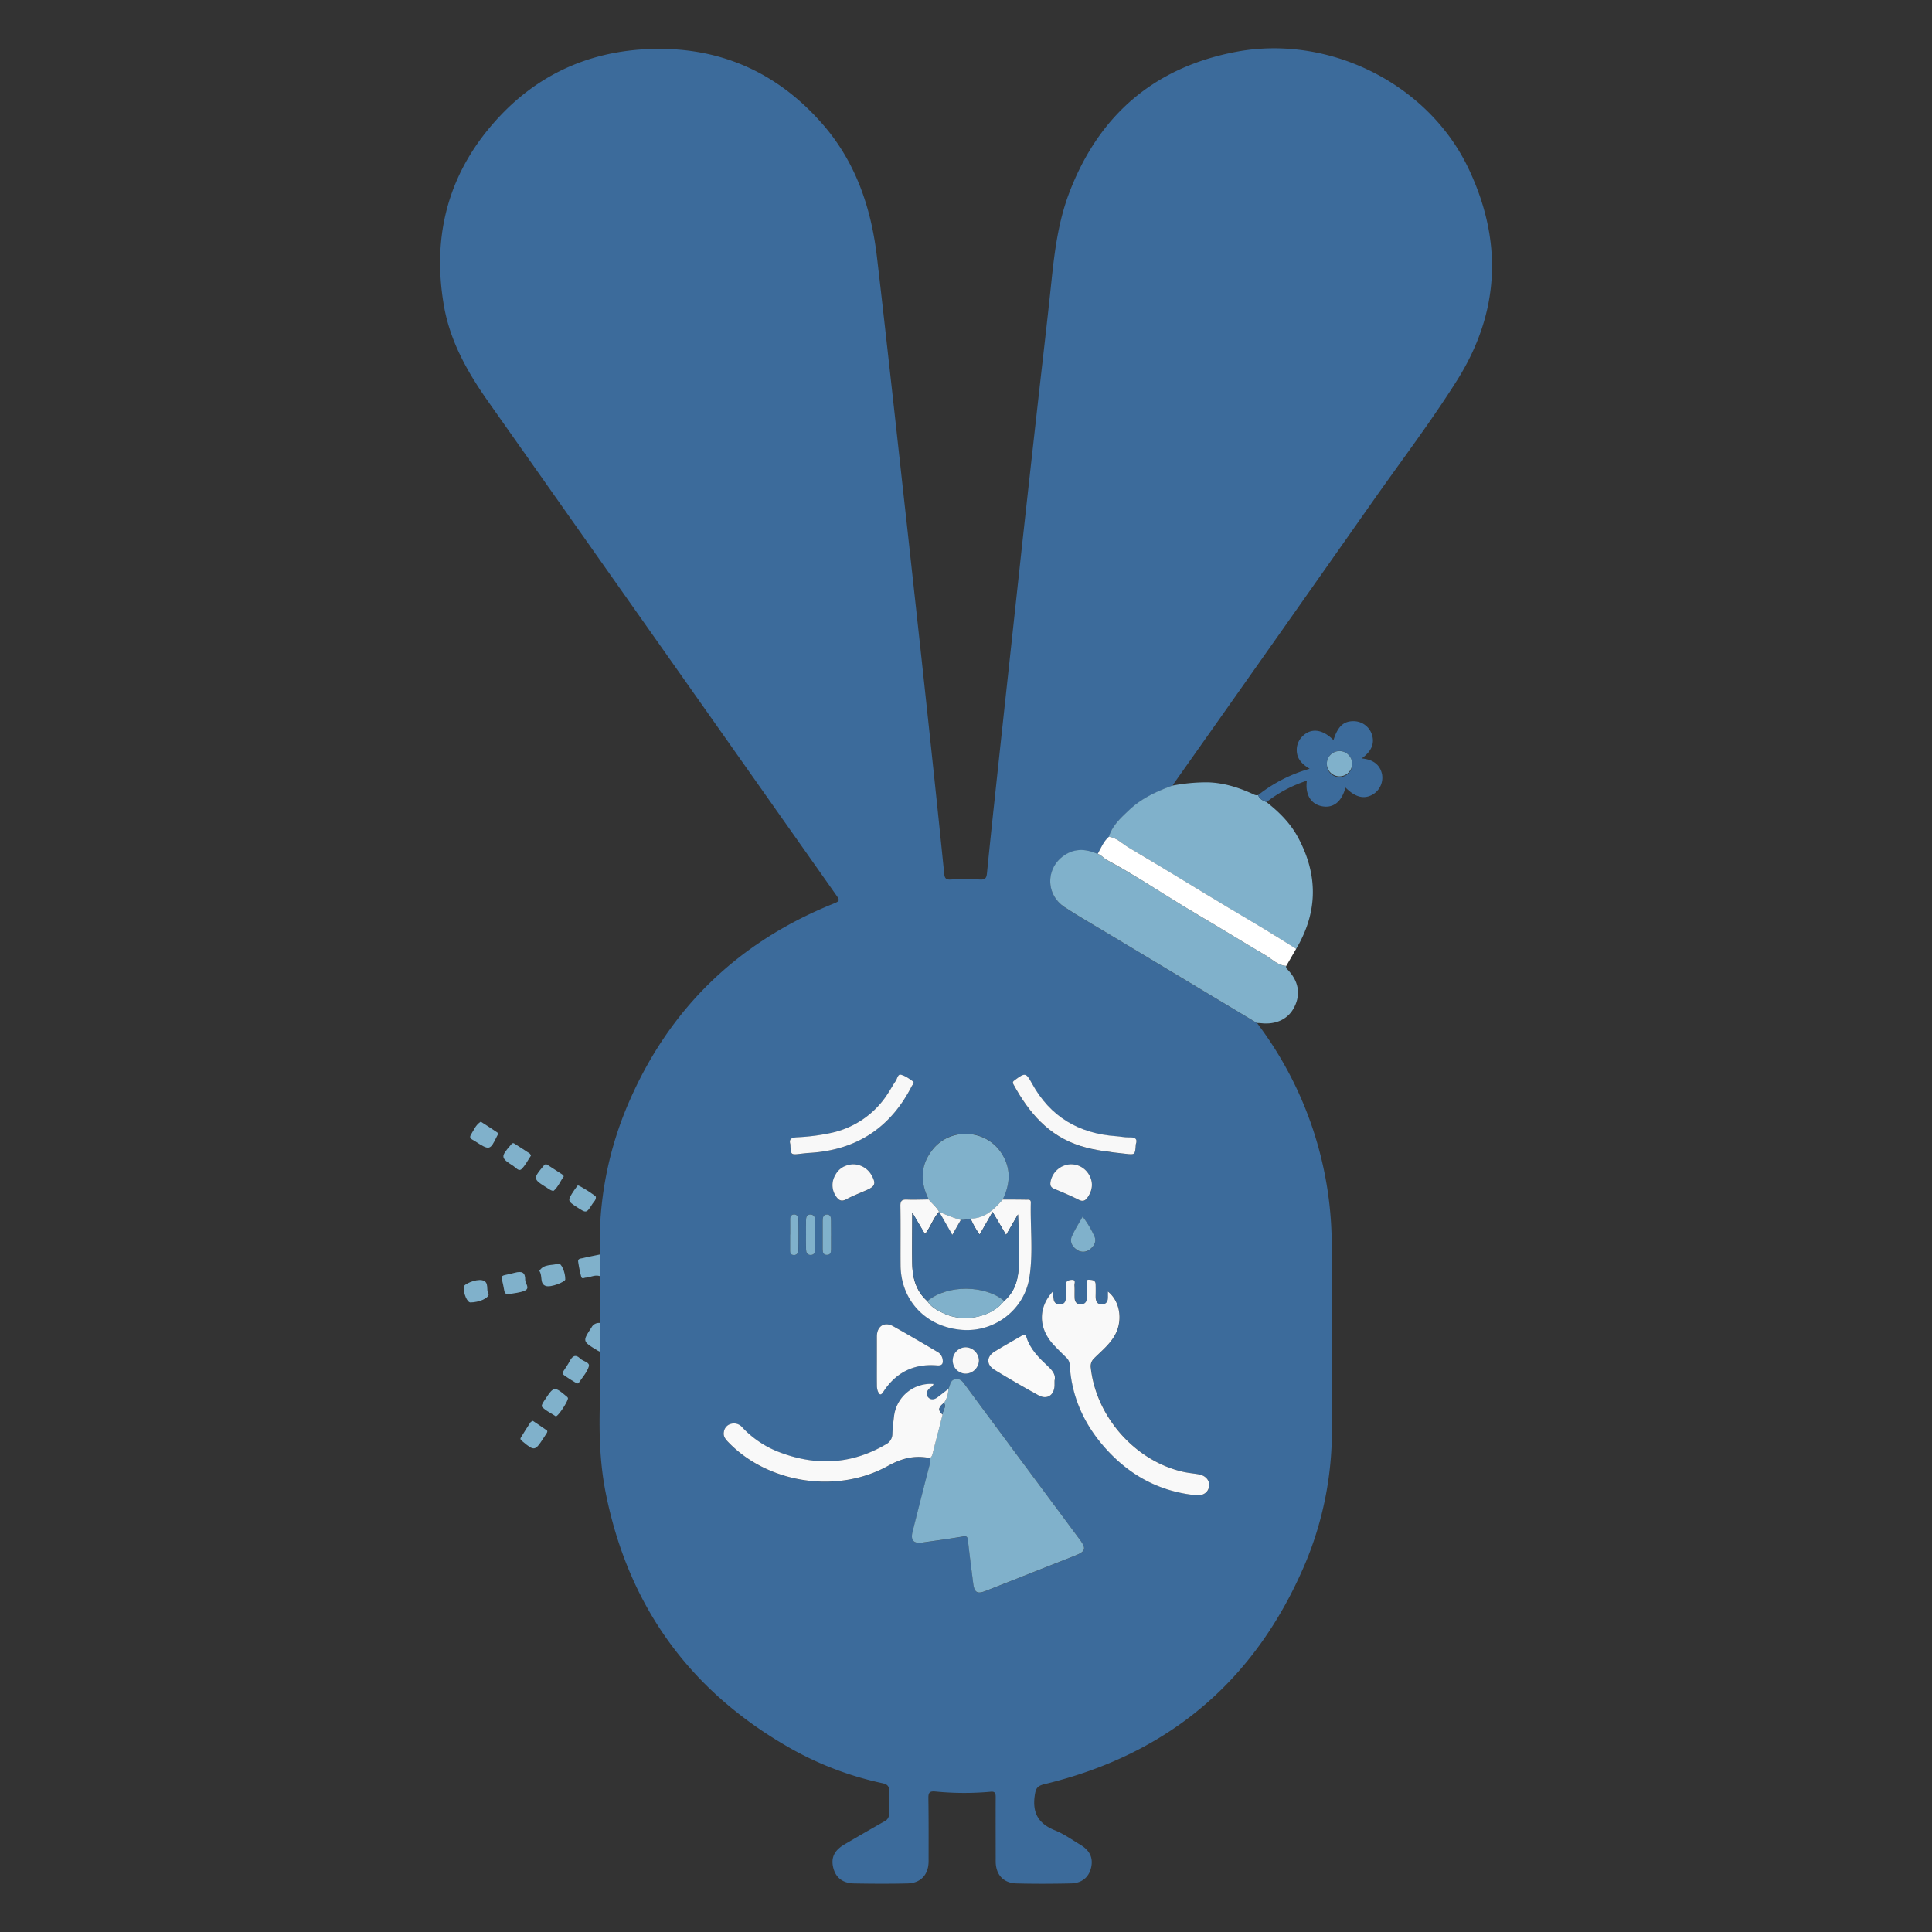 <?xml version="1.0" encoding="UTF-8" standalone="no"?>
<svg xmlns="http://www.w3.org/2000/svg" viewBox="0 0 1000.02 1000.02"><rect x="0" y="0" width="1000.02" height="1000.02" fill="#333333" stroke="none"/><defs><style>.cls-1{fill:#3c6b9b;}.cls-2{fill:#80b1cb;}.cls-3{fill:#fff;}.cls-4{fill:#f9f9f9;}.cls-5{fill:#f8f8f8;}.cls-6{fill:#fafafa;}.cls-7{opacity:0.05;}</style></defs><title>Staff Amon</title><g id="Member_Amon" data-name="Member Amon"><path class="cls-1" d="M310.56,684.8q0-12.12,0-24.24l-.06-11.23a181.91,181.91,0,0,1,15.43-79.77C347,521.49,382.15,487.74,430.74,468c4.2-1.71,4.23-1.65,1.51-5.5L252.58,207.71C242,192.65,233,176.8,229.78,158.33c-6.53-37.65,2.93-70.77,29.21-98.52,20.92-22.07,47.09-33.38,77.46-34.45,36-1.28,65.91,12,89.43,39,17,19.53,25,43.07,28,68.46,2.68,22.71,5.18,45.45,7.72,68.19s5,45.48,7.54,68.22q3.83,34.82,7.62,69.65,3.45,31.79,6.81,63.58,2.64,25,5.17,49.94c.23,2.31,1.08,3,3.41,2.85a147.61,147.61,0,0,1,15.17,0c2.62.15,3.28-.82,3.51-3.11q1.85-18.51,3.84-37,3.47-32.51,7-65,3.74-34.65,7.5-69.31,3.78-34.47,7.65-68.93c2.49-22.37,5.15-44.73,7.49-67.13,1.59-15.24,3.59-30.38,9.05-44.8,15.28-40.27,43.91-65.07,86.33-73.14C687.78,17.7,739.06,43.17,760,87c17.85,37.41,16.47,74.4-5.79,109.79-13.6,21.61-29.09,41.95-43.76,62.83q-51,72.57-102.21,145c-.48.69-.93,1.4-1.4,2.1-8,2.94-15.81,6.5-22.13,12.42-4.33,4.06-8.89,8.08-10.74,14.09-2.75,2.4-4,5.75-5.73,8.83-5.43-2.4-10.91-3-16.25.08-10.69,6.23-11.18,20.76-.79,27.53,7.34,4.79,15,9.15,22.49,13.67q38.48,23.13,77,46.24a190.71,190.71,0,0,1,38.6,116.77c-.2,31.44.27,62.89.1,94.33a177.17,177.17,0,0,1-13.81,68.59Q636.95,900.28,540.56,923.5c-3.68.89-4.47,2.2-5,6-1.27,9.15,2.13,14.53,10.5,17.9,4.64,1.87,8.84,4.87,13.17,7.48,5,3,6.75,7,5.44,12.13-1.22,4.77-4.8,7.75-10.37,7.86-9.4.2-18.81.25-28.2,0-6.84-.19-10.72-4.6-10.73-11.46,0-11.09-.06-22.18,0-33.26,0-2.22-.53-3-2.83-2.72a151.7,151.7,0,0,1-28.51-.15c-3-.26-3.54.76-3.5,3.5.17,10.84.11,21.69.11,32.53,0,7-4,11.42-11,11.57-9.15.21-18.31.17-27.47,0-6-.1-9.61-3-10.88-8.16s.55-8.94,5.73-12c6.83-4,13.7-8,20.63-11.91a4.13,4.13,0,0,0,2.51-4.26,107.29,107.29,0,0,1,0-11.2c.17-2.65-.7-3.77-3.33-4.34a168.29,168.29,0,0,1-49.3-19q-76.47-44.17-93.94-130.9c-3.06-15.2-3.55-30.56-3.13-46,.25-9.15,0-18.32,0-27.47Q310.52,692.23,310.56,684.8Zm170.16-63.95c-3.73,0-7.47.2-11.2,0-2.58-.12-3.53.52-3.47,3.35.18,10.23,0,20.47.09,30.7.14,18.18,13.16,32,32.08,33.4,16.54,1.19,31.86-10.32,34.56-27,2.08-12.86.44-26,.77-38.93,0-1.71-1.23-1.46-2.27-1.47q-6.13-.06-12.28-.09c3.93-8.1,4.48-16-.63-24-8.1-12.55-26.6-13.49-35.76-1.73C476.26,603.31,476.26,611.91,480.72,620.85ZM490.83,719c-1.9,1.46-3.78,3-5.7,4.39-1.64,1.23-3.41,1.51-4.8-.21s-.64-3.11.72-4.46c.73-.72,1.93-1.05,2.1-2.31a19.06,19.06,0,0,0-20.4,16.68c-.35,3-.74,6-.85,9a6.06,6.06,0,0,1-3.29,5.52c-18.1,10.66-36.86,11.34-56.11,3.75a51.19,51.19,0,0,1-18.34-12.54,5.61,5.61,0,0,0-5.88-1.75,4.91,4.91,0,0,0-3.59,4.12c-.53,2.59,1.22,4.24,2.84,5.89,20.48,20.76,55.94,26.27,82.14,11.68,7.26-4,13.89-5.62,21.66-4A8.55,8.55,0,0,1,481,759q-4.35,16.93-8.62,33.88c-1.11,4.4.53,6.22,5,5.58,7-1,14-1.93,21-3.13,2-.34,2.47.08,2.67,2,.81,7.4,1.77,14.78,2.71,22.16.63,5,2,5.76,6.69,3.92l46-18.17c5.53-2.18,6-3.66,2.46-8.36q-21.32-28.68-42.61-57.38-8.61-11.6-17.16-23.22c-1.13-1.53-2.34-2.71-4.48-2.41s-2.61,1.85-3.11,3.51C491.34,717.9,491.06,718.43,490.83,719Zm54.22-50.63c-7.54,8.15-7.63,18.37-.45,26.76,2.27,2.65,4.84,5,7.32,7.49a5.41,5.41,0,0,1,1.84,3.72c.89,15.56,6.67,29.21,16.59,41.08,12.74,15.24,28.81,24.52,48.78,26.5,3.85.39,6.49-1.64,6.79-4.84.28-2.92-2-5.36-5.54-6-2.61-.44-5.26-.67-7.83-1.24-24.77-5.55-45-28.33-47.86-53.71a5.61,5.61,0,0,1,1.75-5.12c4-4,8.5-7.52,11.11-12.72,3.72-7.42,2.08-17-4-21.75,0,.91,0,1.59,0,2.28.06,2.25-.39,4.26-3.15,4.29s-3.25-1.94-3.22-4.22c0-2,0-4.09,0-6.14-.06-2.27-2-2.24-3.42-2.35-1.84-.13-1.06,1.51-1.11,2.39-.11,2.28,0,4.57,0,6.86s-1,3.48-3.24,3.47c-2.05,0-3-1.35-3.1-3.26-.1-2.17.07-4.35-.1-6.5-.08-1.06,1-3-1.36-2.9-1.71.07-3.32.54-3.15,3a68.46,68.46,0,0,1,0,6.87,2.75,2.75,0,0,1-2.74,2.81,2.91,2.91,0,0,1-3.46-2.42A33.56,33.56,0,0,1,545.05,668.36Zm42.84-76c1.14-3.07-.59-3.75-3.61-3.64-2.15.07-4.3-.45-6.46-.59-19.47-1.31-34.24-10-43.71-27.36-3.07-5.61-3.55-5.59-8.87-1.68-.93.69-1.27,1.11-.64,2.27,7.95,14.52,18.08,26.57,34.64,31.79,7.64,2.4,15.5,3.2,23.37,4.08C587.52,597.75,587.52,597.79,587.89,592.33Zm-178.8-.05c.2,5.52.2,5.51,5.31,4.91,1.55-.18,3.11-.36,4.67-.46q36.23-2.22,52.83-34.51c.39-.77,1.65-1.75.61-2.51-1.93-1.39-4-2.91-6.25-3.44-1.55-.37-1.85,2.12-2.69,3.33-1.38,2-2.52,4.1-3.83,6.11a46.24,46.24,0,0,1-29.32,20.63,106.75,106.75,0,0,1-17.86,2.31C409.53,588.83,408.3,589.62,409.09,592.28Zm44.78,112c0,4.21,0,8.42,0,12.62a8.46,8.46,0,0,0,.49,3.15c.61,1.41,1.29,2.72,2.8.37C463.7,710.37,473,705.7,485,706.71c3.05.25,3.22-1.32,2.85-3.45a5.61,5.61,0,0,0-3.07-3.8c-7.47-4.35-14.91-8.76-22.45-13-4.53-2.54-8.4-.09-8.46,5.19C453.84,695.88,453.88,700.09,453.87,704.3Zm92,10.38c.79-2.78-.83-5-3.19-7.22-4.76-4.42-9.44-9-11.44-15.46-.48-1.54-1.31-1.28-2.44-.61-4.65,2.76-9.41,5.32-14,8.18-4.26,2.66-4.27,6.87,0,9.48q11.25,6.83,22.76,13.18c4.4,2.41,8.14-.08,8.26-5.16C545.83,716.47,545.82,715.87,545.82,714.68Zm8.72-112a11,11,0,0,0-10.78,9.06c-.32,1.79.1,2.9,1.9,3.64,4.31,1.79,8.61,3.61,12.78,5.7,2.15,1.07,3.4.32,4.51-1.3,2.44-3.52,3-7.35,1-11.18A10.69,10.69,0,0,0,554.54,602.64Zm-113,0c-4,.27-7.38,1.93-9.37,5.87a10.08,10.08,0,0,0,.66,10.9c1.29,1.88,2.74,2.65,5.14,1.37,3.48-1.85,7.2-3.27,10.81-4.89,4-1.79,4.63-3.23,2.58-7.1A11.07,11.07,0,0,0,441.56,602.63Zm65.13,101.66a7,7,0,0,0-6.85-7A6.83,6.83,0,0,0,499.6,711,7,7,0,0,0,506.69,704.29Zm53.69-74.57c-2,3.61-4.12,6.82-5.63,10.29-1.12,2.58.07,5,2.31,6.64a5.62,5.62,0,0,0,7.3-.2c2.15-1.74,3.23-4.16,2-6.73A49.7,49.7,0,0,0,560.38,629.72ZM417.2,639.08c0,2.52-.07,5,0,7.57.06,1.49.46,3,2.42,2.93,1.75,0,2.26-1.33,2.29-2.69q.12-7.74,0-15.49c0-1.58-.83-2.87-2.64-2.77s-2,1.54-2.08,2.88C417.13,634,417.2,636.56,417.2,639.08ZM409,639h0c0,2.64,0,5.28,0,7.93,0,1.23,0,2.49,1.7,2.65a2.19,2.19,0,0,0,2.54-2.39q.15-8.11,0-16.22a2.11,2.11,0,0,0-2.2-2.35c-1.54,0-2,1.1-2,2.45C409,633.7,409,636.34,409,639Zm21.13.4v-7.57c0-1.49,0-3.11-2-3.18s-2.29,1.5-2.31,3c0,5,0,10.08,0,15.12,0,1.45.36,2.72,2.1,2.77,2,.07,2.24-1.38,2.24-2.94C430.15,644.19,430.16,641.79,430.16,639.39Z" transform="translate(0.01 0.01)"/><path class="cls-2" d="M573.92,433.15c1.85-6,6.41-10,10.74-14.09,6.32-5.92,14.08-9.48,22.13-12.42a93.39,93.39,0,0,1,18.54-1.71c8,.26,15.33,2.54,22.49,5.74,1.09.48,2.1,1.22,3.4.85.66,2.14,2.53,2.84,4.32,3.64,6.48,5.08,12.25,10.79,16.23,18.12,10.53,19.45,10.46,38.74-.88,57.86-5.43-3.38-10.83-6.81-16.29-10.12-6.13-3.71-12.35-7.28-18.48-11-8.28-5-16.51-10-24.77-15-9-5.43-17.94-10.9-27-16.2C581,436.81,578.17,433.6,573.92,433.15Z" transform="translate(0.01 0.01)"/><path class="cls-2" d="M650.61,529.5q-38.49-23.11-77-46.24c-7.52-4.52-15.15-8.88-22.49-13.67-10.39-6.77-9.9-21.3.79-27.53,5.34-3.11,10.82-2.48,16.25-.08,1.9.5,3,2.21,4.69,3.12,6.22,3.32,12.28,7,18.31,10.62,9.77,5.95,19.35,12.22,29.22,18,11.6,6.77,23,13.91,34.55,20.69,3.46,2,6.4,5.31,10.82,5.55-.26.78.05,1.22.63,1.81,5.74,5.91,7,12.67,3.58,19.45-3.06,6.19-9.39,9.26-17.22,8.38C652.06,529.5,651.33,529.53,650.61,529.5Z" transform="translate(0.01 0.01)"/><path class="cls-1" d="M655.54,415.16c-1.79-.8-3.66-1.5-4.32-3.64a76.68,76.68,0,0,1,26.66-13.61c-3.92-2.35-6.58-5.12-6.68-9.42a9.8,9.8,0,0,1,2.79-7.21c4.45-4.64,10.52-4,16.22,1.8,2.21-7,5.12-9.79,10.26-9.8a10,10,0,0,1,9.61,6.84c1.55,4.7-.18,8.77-5.27,12.45,6,.52,9.58,3.33,10.56,8.31a10.15,10.15,0,0,1-4.93,10.41c-4.51,2.52-9,1.34-14-3.67-2,7.4-6.31,10.84-12.25,9.67-5.64-1.1-8.73-6.05-7.75-13.2A67.36,67.36,0,0,0,655.54,415.16Zm44.31-19.58a6.54,6.54,0,1,0-13.07-.24,6.54,6.54,0,1,0,13.07.24Z" transform="translate(0.01 0.01)"/><path class="cls-3" d="M665.78,499.94c-4.42-.24-7.36-3.52-10.82-5.55-11.58-6.78-23-13.92-34.55-20.69-9.87-5.76-19.45-12-29.22-18-6-3.66-12.09-7.3-18.31-10.62-1.71-.91-2.79-2.62-4.69-3.12,1.7-3.08,3-6.43,5.73-8.83,4.25.45,7,3.66,10.44,5.65,9,5.3,18,10.77,27,16.2,8.26,5,16.49,10.06,24.77,15,6.13,3.7,12.35,7.27,18.48,11,5.46,3.31,10.86,6.74,16.29,10.12Z" transform="translate(0.01 0.01)"/><path class="cls-2" d="M279.16,657.82c2.41-3.83,6.62-2.62,9.77-3.77,1.52-.55,3.75,4.54,3.65,8.22,0,1.17-7.38,4.26-10.09,3.34C279.16,664.47,281,660.43,279.16,657.82Z" transform="translate(0.01 0.01)"/><path class="cls-2" d="M263.48,669.85c-1.54.28-2.27-.51-2.5-1.91-1.53-9.32-3.41-6.8,5.42-9.16,3.78-1,5.53-.21,5.44,3.72,0,1.89,2.73,4.26-.3,5.57C269.06,669.14,266.18,669.29,263.48,669.85Z" transform="translate(0.01 0.01)"/><path class="cls-2" d="M252.94,669.81c0,2.23-5.19,4.31-9.45,4.32-1.65,0-3.58-4.38-3.52-8,0-1.43,6.26-4.21,9.61-3.48C253.6,663.53,251.3,668,252.94,669.81Z" transform="translate(0.01 0.01)"/><path class="cls-2" d="M299.05,613.57c1.07,0,9.29,5.31,9.36,5.89.2,1.62-1.08,2.58-1.82,3.74C303.53,628,303.5,628,298.9,625c-5.33-3.45-5.33-3.46-1.73-8.9C297.8,615.15,298.54,614.26,299.05,613.57Z" transform="translate(0.01 0.01)"/><path class="cls-2" d="M291.83,608.85c-1.83,2.57-2.91,5.43-5.2,7.44-.26.23-1.13-.07-1.63-.31a23.47,23.47,0,0,1-2.12-1.33c-6.91-4.28-7-4.65-1.81-10.86.64-.77,1.17-1.59,2.33-.84,2.51,1.63,5,3.24,7.53,4.88A5.37,5.37,0,0,1,291.83,608.85Z" transform="translate(0.01 0.01)"/><path class="cls-2" d="M274.82,598.11c-1.56,2.32-2.84,5-4.87,7-1.45,1.4-3-.79-4.28-1.62-6.54-4.14-6.58-4.74-1.43-10.73.58-.67,1.06-1.45,2-.83,2.64,1.66,5.26,3.37,7.86,5.09C274.4,597.17,274.51,597.58,274.82,598.11Z" transform="translate(0.01 0.01)"/><path class="cls-2" d="M298.89,716.08c-.61,0-7.31-4.26-7.53-4.83-.31-.8.17-1.37.56-2,1-1.52,2.06-3,2.88-4.58,1.38-2.69,2.95-4,5.61-1.4,1.47,1.43,5,1.77,4.36,4-.93,3.09-3.4,5.72-5.23,8.53C299.44,716,299.11,716,298.89,716.08Z" transform="translate(0.01 0.01)"/><path class="cls-2" d="M248.85,580.58c3,1.93,5.8,3.71,8.57,5.61.81.55.11,1.28-.19,1.9-3.62,7.44-3.8,7.48-11.62,2.44-1.13-.73-3.08-1.31-1.9-3.16C245.2,585,246.21,582.22,248.85,580.58Z" transform="translate(0.01 0.01)"/><path class="cls-2" d="M287.65,733.11c-2.3-1.63-5.1-2.81-7.18-5-.22-.24.08-1.13.33-1.62a24.82,24.82,0,0,1,1.54-2.43c4.2-6.41,4.71-6.48,10.59-1.53a3.54,3.54,0,0,1,1,1C294.47,724.62,289,733.11,287.65,733.11Z" transform="translate(0.01 0.01)"/><path class="cls-2" d="M275.8,735.44c2.47,1.67,4.88,3.24,7.21,4.93.56.4.17,1.1-.16,1.62l-1.78,2.72c-4.13,6.32-4.62,6.39-10.52,1.44-.66-.55-1.53-1.09-1-2,1.6-2.68,3.3-5.31,5-7.92C274.8,735.85,275.33,735.72,275.8,735.44Z" transform="translate(0.01 0.01)"/><path class="cls-2" d="M310.49,649.33l.06,11.23c-2.57-.92-4.9.57-7.36.74-.88.06-2,.9-2.37-.54a69.39,69.39,0,0,1-1.57-7.69c-.24-1.74,1.47-1.64,2.5-1.89C304.65,650.47,307.58,649.93,310.49,649.33Z" transform="translate(0.01 0.01)"/><path class="cls-2" d="M310.56,684.8q0,7.43-.07,14.85c-.52-.28-1.07-.52-1.57-.83-7.5-4.63-7.41-4.58-2.71-11.82A4.27,4.27,0,0,1,310.56,684.8Z" transform="translate(0.01 0.01)"/><path class="cls-2" d="M490.83,719c.23-.56.51-1.09.68-1.66.5-1.66,1-3.21,3.11-3.51s3.35.88,4.48,2.41q8.56,11.63,17.16,23.22,21.29,28.69,42.61,57.38c3.5,4.7,3.07,6.18-2.46,8.36l-46,18.17c-4.66,1.84-6.06,1-6.69-3.92-.94-7.38-1.9-14.76-2.71-22.16-.2-1.91-.67-2.33-2.67-2-7,1.2-14,2.14-21,3.13-4.47.64-6.11-1.18-5-5.58q4.26-17,8.62-33.88a8.55,8.55,0,0,0,.34-4.25c1.15-.72,1.29-1.91,1.59-3.09,1.64-6.49,3.33-13,5-19.46-.14-2,2.1-3.8.72-6A12.2,12.2,0,0,0,490.83,719Z" transform="translate(0.01 0.01)"/><path class="cls-4" d="M545.05,668.36a33.56,33.56,0,0,0,.37,4.36,2.91,2.91,0,0,0,3.46,2.42,2.75,2.75,0,0,0,2.74-2.81,68.46,68.46,0,0,0,0-6.87c-.17-2.42,1.44-2.89,3.15-3,2.33-.1,1.28,1.84,1.36,2.9.17,2.15,0,4.33.1,6.5.09,1.91,1,3.26,3.1,3.26,2.21,0,3.24-1.3,3.24-3.47s-.07-4.58,0-6.86c.05-.88-.73-2.52,1.11-2.39,1.44.11,3.36.08,3.42,2.35.05,2.05.05,4.1,0,6.14,0,2.28.47,4.25,3.22,4.22s3.21-2,3.15-4.29c0-.69,0-1.37,0-2.28,6.07,4.74,7.71,14.33,4,21.75-2.61,5.2-7.12,8.74-11.11,12.72a5.61,5.61,0,0,0-1.75,5.12c2.85,25.38,23.09,48.16,47.86,53.71,2.57.57,5.22.8,7.83,1.24,3.57.59,5.82,3,5.54,6-.3,3.2-2.94,5.23-6.79,4.84-20-2-36-11.26-48.78-26.5-9.92-11.87-15.7-25.52-16.59-41.08a5.41,5.41,0,0,0-1.84-3.72c-2.48-2.46-5-4.84-7.32-7.49C537.42,686.73,537.51,676.51,545.05,668.36Z" transform="translate(0.01 0.01)"/><path class="cls-4" d="M487.92,732.16c-1.67,6.48-3.36,13-5,19.46-.3,1.18-.44,2.37-1.59,3.09-7.77-1.6-14.4,0-21.66,4-26.2,14.59-61.66,9.08-82.14-11.68-1.62-1.65-3.37-3.3-2.84-5.89a4.91,4.91,0,0,1,3.59-4.12,5.61,5.61,0,0,1,5.88,1.75,51.19,51.19,0,0,0,18.34,12.54c19.25,7.59,38,6.91,56.11-3.75a6.06,6.06,0,0,0,3.29-5.52c.11-3,.5-6,.85-9a19.06,19.06,0,0,1,20.4-16.68c-.17,1.26-1.37,1.59-2.1,2.31-1.36,1.35-2,2.88-.72,4.46s3.16,1.44,4.8.21c1.92-1.43,3.8-2.93,5.7-4.39a12.2,12.2,0,0,1-2.19,7.18C486.26,727.91,484.88,729.77,487.92,732.16Z" transform="translate(0.01 0.01)"/><path class="cls-2" d="M480.72,620.85c-4.46-8.94-4.46-17.54,1.89-25.68,9.16-11.76,27.66-10.82,35.76,1.73,5.11,7.92,4.56,15.87.63,24-1,1.14-2,2.32-3.12,3.41-3.74,3.73-7.94,6.51-13.49,6.46a15.14,15.14,0,0,1-5.09.7,74.15,74.15,0,0,1-11.23-4.32l0,.1C484.75,624.7,482.45,623,480.72,620.85Z" transform="translate(0.01 0.01)"/><path class="cls-4" d="M480.72,620.85c1.73,2.16,4,3.85,5.33,6.37-3.1,3.33-4.34,7.86-7.3,11.55l-6.58-11.16c0,9.74-.13,18.27,0,26.79.15,7.28,2.08,14,7.77,19,2.09,3.3,5.44,4.95,8.79,6.5,10.44,4.83,24.76,1.74,31-6.59,4.48-3.76,6.6-8.83,7.26-14.4,1.18-10,.2-20.08-.09-30.36l-6.16,10.65c-2.41-4.13-4.6-7.86-7-11.93L507.08,639a40.49,40.49,0,0,1-4.69-8.28c5.55,0,9.75-2.73,13.49-6.46C517,623.19,518,622,519,620.87q6.13,0,12.28.09c1,0,2.31-.24,2.27,1.47-.33,13,1.31,26.07-.77,38.93-2.7,16.65-18,28.16-34.56,27-18.92-1.37-31.94-15.22-32.08-33.4-.08-10.23.09-20.47-.09-30.7-.06-2.83.89-3.47,3.47-3.35C473.25,621.05,477,620.88,480.72,620.85Z" transform="translate(0.01 0.01)"/><path class="cls-5" d="M587.89,592.33c-.37,5.46-.37,5.42-5.28,4.87-7.87-.88-15.73-1.68-23.37-4.08-16.56-5.22-26.69-17.27-34.64-31.79-.63-1.16-.29-1.58.64-2.27,5.32-3.91,5.8-3.93,8.87,1.68,9.47,17.32,24.24,26,43.71,27.36,2.16.14,4.31.66,6.46.59C587.3,588.58,589,589.26,587.89,592.33Z" transform="translate(0.01 0.01)"/><path class="cls-5" d="M409.09,592.28c-.79-2.66.44-3.45,3.47-3.63a106.75,106.75,0,0,0,17.86-2.31,46.24,46.24,0,0,0,29.32-20.63c1.31-2,2.45-4.14,3.83-6.11.84-1.21,1.14-3.7,2.69-3.33,2.24.53,4.32,2.05,6.25,3.44,1,.76-.22,1.74-.61,2.51q-16.54,32.35-52.83,34.51c-1.56.1-3.12.28-4.67.46C409.29,597.79,409.29,597.8,409.09,592.28Z" transform="translate(0.01 0.01)"/><path class="cls-6" d="M453.87,704.3c0-4.21,0-8.42,0-12.63.06-5.28,3.93-7.73,8.46-5.19,7.54,4.22,15,8.63,22.45,13a5.61,5.61,0,0,1,3.07,3.8c.37,2.13.2,3.7-2.85,3.45-12-1-21.31,3.66-27.83,13.73-1.51,2.35-2.19,1-2.8-.37a8.46,8.46,0,0,1-.49-3.15C453.84,712.72,453.87,708.51,453.87,704.3Z" transform="translate(0.01 0.01)"/><path class="cls-6" d="M545.82,714.68c0,1.19,0,1.79,0,2.39-.12,5.08-3.86,7.57-8.26,5.16Q526,715.89,514.8,709.05c-4.32-2.61-4.31-6.82,0-9.48,4.59-2.86,9.35-5.42,14-8.18,1.13-.67,2-.93,2.44.61,2,6.49,6.68,11,11.44,15.46C545,709.65,546.61,711.9,545.82,714.68Z" transform="translate(0.01 0.01)"/><path class="cls-5" d="M554.54,602.64a10.69,10.69,0,0,1,9.42,5.92c2,3.83,1.43,7.66-1,11.18-1.11,1.62-2.36,2.37-4.51,1.3-4.17-2.09-8.47-3.91-12.78-5.7-1.8-.74-2.22-1.85-1.9-3.64A11,11,0,0,1,554.54,602.64Z" transform="translate(0.01 0.01)"/><path class="cls-5" d="M441.56,602.63a11.07,11.07,0,0,1,9.82,6.15c2.05,3.87,1.43,5.31-2.58,7.1-3.61,1.62-7.33,3-10.81,4.89-2.4,1.28-3.85.51-5.14-1.37a10.08,10.08,0,0,1-.66-10.9C434.18,604.56,437.59,602.9,441.56,602.63Z" transform="translate(0.01 0.01)"/><path class="cls-5" d="M506.69,704.29A7,7,0,0,1,499.6,711a6.83,6.83,0,0,1,.24-13.65A7,7,0,0,1,506.69,704.29Z" transform="translate(0.01 0.01)"/><path class="cls-2" d="M560.38,629.72a49.7,49.7,0,0,1,6,10c1.25,2.57.17,5-2,6.73a5.62,5.62,0,0,1-7.3.2c-2.24-1.61-3.43-4.06-2.31-6.64C556.26,636.54,558.37,633.33,560.38,629.72Z" transform="translate(0.01 0.01)"/><path class="cls-2" d="M417.2,639.08c0-2.52-.07-5.05,0-7.57,0-1.34.36-2.79,2.08-2.88s2.62,1.19,2.64,2.77q.12,7.74,0,15.49c0,1.36-.54,2.67-2.29,2.69-2,0-2.36-1.44-2.42-2.93C417.13,644.13,417.2,641.6,417.2,639.08Z" transform="translate(0.01 0.01)"/><path class="cls-2" d="M409,639c0-2.65,0-5.29,0-7.93,0-1.35.49-2.4,2-2.45a2.11,2.11,0,0,1,2.2,2.35q.15,8.12,0,16.22a2.19,2.19,0,0,1-2.54,2.39c-1.69-.16-1.7-1.42-1.7-2.65,0-2.65,0-5.29,0-7.93Z" transform="translate(0.01 0.01)"/><path class="cls-2" d="M430.16,639.39c0,2.4,0,4.8,0,7.2,0,1.56-.22,3-2.24,2.94-1.74,0-2.1-1.32-2.1-2.77,0-5,0-10.08,0-15.12,0-1.5.37-3.07,2.31-3s2,1.69,2,3.18Z" transform="translate(0.01 0.01)"/><path class="cls-2" d="M699.85,395.58a6.54,6.54,0,1,1-6.41-6.83A6.52,6.52,0,0,1,699.85,395.58Z" transform="translate(0.01 0.01)"/><path class="cls-1" d="M487.92,732.16c-3-2.39-1.66-4.25.72-6C490,728.36,487.78,730.12,487.92,732.16Z" transform="translate(0.01 0.01)"/><path class="cls-1" d="M502.39,630.74a40.49,40.49,0,0,0,4.69,8.28l6.7-11.71c2.38,4.07,4.57,7.8,7,11.93l6.16-10.65c.29,10.28,1.27,20.35.09,30.36-.66,5.57-2.78,10.64-7.26,14.4-9.86-8.28-29.36-8.59-39.77.09-5.69-5.08-7.62-11.76-7.77-19-.17-8.52,0-17,0-26.79l6.58,11.16c3-3.69,4.2-8.22,7.3-11.55l0-.1c2.2,3.86,4.4,7.71,6.85,12l4.38-7.7A15.14,15.14,0,0,0,502.39,630.74Z" transform="translate(0.01 0.01)"/><path class="cls-5" d="M497.3,631.44l-4.38,7.7c-2.45-4.31-4.65-8.16-6.85-12A74.15,74.15,0,0,0,497.3,631.44Z" transform="translate(0.01 0.01)"/><path class="cls-2" d="M480,673.44c10.41-8.68,29.91-8.37,39.77-.09-6.22,8.33-20.54,11.42-31,6.59C485.42,678.39,482.07,676.74,480,673.44Z" transform="translate(0.01 0.01)"/></g><g id="Corners"><g class="cls-7"><rect class="cls-3" width="0.01" height="0.01"/></g><g class="cls-7"><rect class="cls-3" y="1000" width="0.01" height="0.01"/></g><g class="cls-7"><rect class="cls-3" y="1000" width="0.01" height="0.01"/></g><g class="cls-7"><rect class="cls-3" x="1000" y="1000" width="0.01" height="0.01"/></g><g class="cls-7"><rect class="cls-3" x="1000" y="1000" width="0.01" height="0.01"/></g><g class="cls-7"><rect class="cls-3" x="1000" width="0.01" height="0.01"/></g><g class="cls-7"><rect class="cls-3" x="1000" width="0.01" height="0.01"/></g></g></svg>